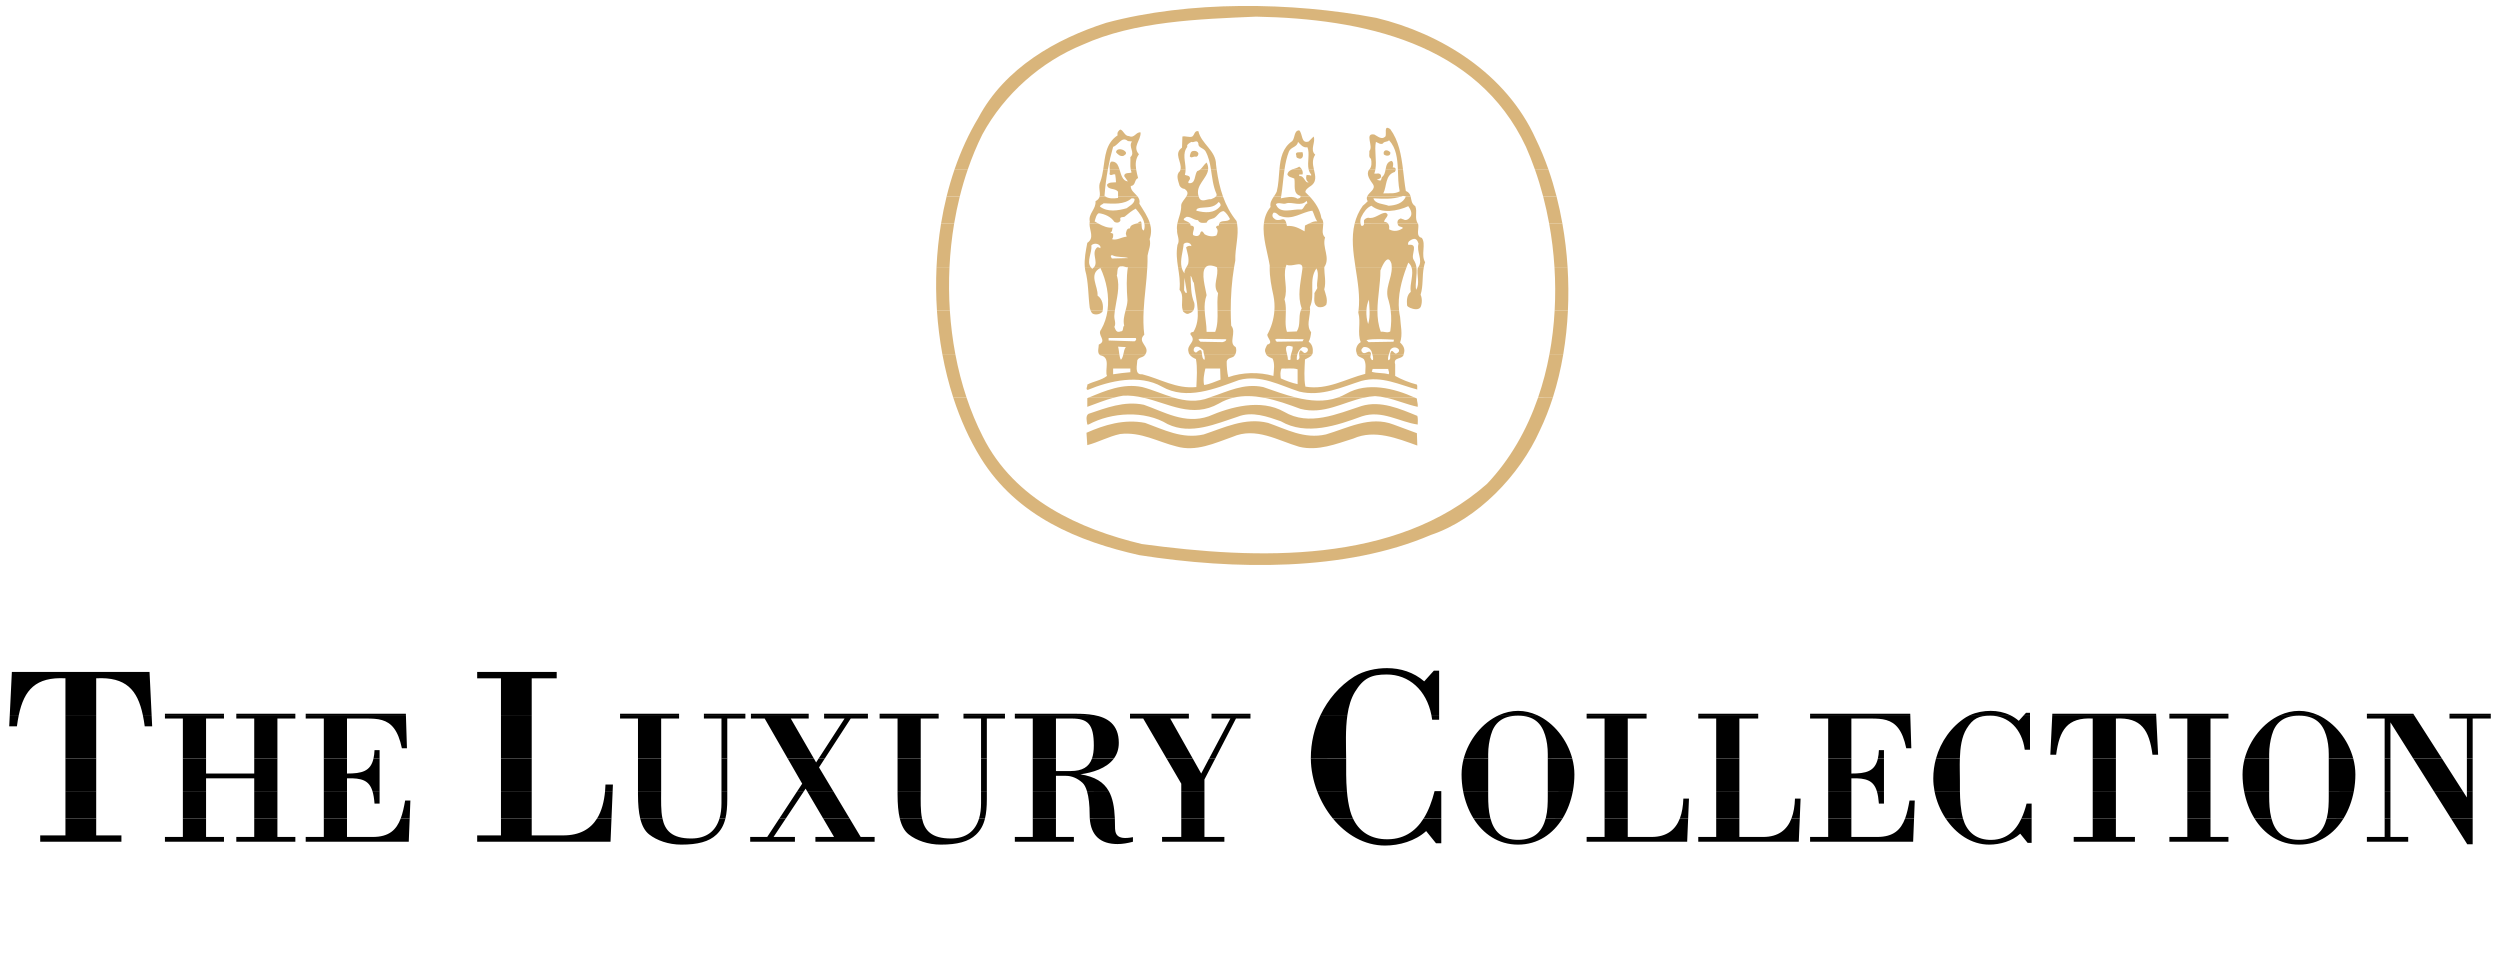<?xml version="1.0" encoding="UTF-8" standalone="no"?>
<!-- Created with Inkscape (http://www.inkscape.org/) -->
<svg
   xmlns:svg="http://www.w3.org/2000/svg"
   xmlns="http://www.w3.org/2000/svg"
   version="1.0"
   width="390"
   height="152"
   id="svg2"
   xml:space="preserve"><defs
     id="defs5" /><g
     transform="matrix(1.25,0,0,-1.25,-212.6,143.931)"
     id="g11"><path
       d="M 475.958,13.012 L 477.992,9.784 L 478.67,9.784 L 478.67,13.011 L 475.958,13.012 z M 467.684,13.012 L 467.684,10.693 L 465.469,10.693 L 465.469,10.094 L 470.623,10.094 L 470.623,10.693 L 468.407,10.693 L 468.407,13.011 L 467.684,13.012 z M 451.433,13.012 C 452.631,11.076 454.526,9.736 457.002,9.736 C 459.478,9.736 461.367,11.076 462.559,13.013 L 460.452,13.012 C 460.03,11.426 459.097,10.334 457.002,10.334 C 454.93,10.334 453.975,11.425 453.552,13.011 L 451.433,13.012 z M 443.058,13.012 L 443.058,10.693 L 440.82,10.693 L 440.82,10.094 L 448.189,10.094 L 448.189,10.693 L 445.951,10.693 L 445.951,13.011 L 443.058,13.012 z M 431.252,13.012 L 431.252,10.693 L 428.879,10.693 L 428.879,10.094 L 436.519,10.094 L 436.519,10.693 L 434.145,10.693 L 434.145,13.011 L 431.252,13.012 z M 412.892,13.012 C 414.152,11.104 416.091,9.736 418.339,9.736 C 419.672,9.736 421.187,10.167 422.204,11.099 L 423.131,9.951 L 423.628,9.951 L 423.628,13.012 L 422.361,13.012 C 421.591,11.359 420.347,10.227 418.272,10.334 C 416.554,10.429 415.49,11.458 415.062,12.988 C 415.059,12.997 415.057,13.005 415.055,13.013 L 412.892,13.012 z M 398.238,13.012 L 398.238,10.693 L 395.978,10.693 L 395.978,10.094 L 408.839,10.094 L 408.955,13.012 L 407.84,13.012 C 407.303,11.573 406.374,10.693 404.341,10.693 L 401.131,10.693 L 401.131,13.012 L 398.238,13.012 z M 384.261,13.012 L 384.261,10.693 L 382.023,10.693 L 382.023,10.094 L 394.568,10.094 L 394.691,13.011 L 393.659,13.012 C 393.119,11.595 392.028,10.693 390.115,10.693 L 387.154,10.693 L 387.154,13.011 L 384.261,13.012 z M 370.331,13.012 L 370.331,10.693 L 368.092,10.693 L 368.092,10.094 L 380.638,10.094 L 380.761,13.011 L 379.73,13.012 C 379.188,11.595 378.099,10.693 376.185,10.693 L 373.224,10.693 L 373.224,13.011 L 370.331,13.012 z M 353.965,13.012 C 355.165,11.076 357.059,9.736 359.535,9.736 C 362.011,9.736 363.899,11.076 365.092,13.013 L 362.985,13.012 C 362.563,11.426 361.63,10.334 359.535,10.334 C 357.462,10.334 356.508,11.425 356.085,13.011 L 353.965,13.012 z M 336.409,13.012 C 338.059,10.991 340.343,9.619 342.937,9.619 C 344.706,9.619 346.715,10.19 348.065,11.427 L 349.294,9.904 L 349.953,9.904 L 349.953,13.012 L 347.758,13.012 C 346.72,11.351 345.18,10.292 342.847,10.412 C 340.931,10.518 339.63,11.5 338.925,13.017 L 336.409,13.012 z M 317.502,13.012 L 317.502,10.693 L 315.106,10.693 L 315.106,10.094 L 322.882,10.094 L 322.882,10.693 L 320.395,10.693 L 320.395,13.012 L 317.502,13.012 z M 306.082,13.012 C 306.226,10.876 307.412,9.807 309.549,9.807 C 310.204,9.807 310.837,9.927 311.47,10.094 L 311.47,10.669 C 309.3,10.238 309.233,11.195 309.233,12.032 C 309.233,12.375 309.227,12.703 309.213,13.016 L 306.082,13.012 z M 298.97,13.012 L 298.97,10.693 L 296.732,10.693 L 296.732,10.094 L 304.101,10.094 L 304.101,10.693 L 301.863,10.693 L 301.863,13.011 L 298.97,13.012 z M 282.372,13.012 C 282.598,12.071 282.966,11.42 283.496,11.003 C 284.446,10.262 285.892,9.736 287.497,9.736 C 289.531,9.736 290.956,10.094 291.882,10.98 C 292.423,11.497 292.795,12.111 293.011,13.009 L 292.27,13.012 C 291.81,11.457 290.684,10.501 288.74,10.501 C 286.327,10.501 285.455,11.508 285.146,13.016 L 282.372,13.012 z M 272.804,13.012 L 274.17,10.693 L 271.842,10.693 L 271.842,10.094 L 279.233,10.094 L 279.233,10.693 L 277.493,10.693 L 276.104,13.012 L 272.804,13.012 z M 267.351,13.012 L 265.829,10.693 L 263.704,10.693 L 263.704,10.094 L 269.287,10.094 L 269.287,10.693 L 266.62,10.693 L 268.16,13.012 L 267.351,13.012 z M 249.977,13.012 C 250.203,12.071 250.571,11.42 251.101,11.003 C 252.051,10.262 253.497,9.736 255.102,9.736 C 257.136,9.736 258.561,10.094 259.487,10.98 C 260.029,11.497 260.4,12.111 260.616,13.009 L 259.875,13.012 C 259.416,11.457 258.289,10.501 256.345,10.501 C 253.932,10.501 253.06,11.508 252.751,13.016 L 249.977,13.012 z M 232.6,13.012 L 232.6,10.887 L 229.631,10.887 L 229.631,10.094 L 246.273,10.094 L 246.395,13.011 L 244.601,13.012 C 243.789,11.69 242.443,10.887 240.365,10.887 L 236.438,10.887 L 236.438,13.011 L 232.6,13.012 z M 210.492,13.012 L 210.492,10.693 L 208.232,10.693 L 208.232,10.094 L 221.093,10.094 L 221.209,13.012 L 220.095,13.012 C 219.557,11.573 218.627,10.693 216.595,10.693 L 213.385,10.693 L 213.385,13.012 L 210.492,13.012 z M 201.808,13.012 L 201.808,10.693 L 199.571,10.693 L 199.571,10.094 L 206.94,10.094 L 206.94,10.693 L 204.701,10.693 L 204.701,13.011 L 201.808,13.012 z M 192.902,13.012 L 192.902,10.693 L 190.664,10.693 L 190.664,10.094 L 198.033,10.094 L 198.033,10.693 L 195.796,10.693 L 195.796,13.012 L 192.902,13.012 z M 178.247,13.012 L 178.247,10.887 L 175.098,10.887 L 175.098,10.094 L 185.233,10.094 L 185.233,10.887 L 182.085,10.887 L 182.085,13.011 L 178.247,13.012 z"
       id="path121"
       style="fill:#000000;fill-opacity:1;fill-rule:evenodd;stroke:none" /><path
       d="M 423.628,13.012 L 423.628,14.854 L 422.996,14.854 C 422.83,14.199 422.622,13.577 422.361,13.014 L 423.628,13.012 z M 408.955,13.012 L 409.043,15.236 L 408.387,15.236 C 408.24,14.404 408.08,13.652 407.84,13.011 L 408.955,13.012 z M 394.691,13.012 L 394.794,15.476 L 394.093,15.476 C 394.063,14.558 393.93,13.721 393.659,13.012 L 394.691,13.012 z M 380.761,13.012 L 380.864,15.476 L 380.163,15.476 C 380.133,14.558 380,13.721 379.73,13.012 L 380.761,13.012 z M 349.953,13.012 L 349.953,16.408 L 349.114,16.408 C 348.794,15.147 348.361,13.979 347.758,13.013 L 349.953,13.012 z M 221.209,13.012 L 221.296,15.236 L 220.642,15.236 C 220.495,14.404 220.334,13.652 220.095,13.011 L 221.209,13.012 z M 473.813,16.414 L 475.958,13.011 L 478.67,13.012 L 478.67,16.414 L 477.946,16.414 L 477.946,15.619 L 477.437,16.414 L 473.813,16.414 z M 467.684,16.414 L 467.684,13.011 L 468.407,13.012 L 468.407,16.414 L 467.684,16.414 z M 460.709,16.414 L 460.709,15.81 C 460.709,14.877 460.687,13.969 460.483,13.132 C 460.473,13.091 460.463,13.051 460.452,13.011 L 462.559,13.012 C 463.179,14.021 463.612,15.191 463.841,16.418 L 460.709,16.414 z M 450.142,16.414 C 450.373,15.191 450.809,14.021 451.433,13.013 L 453.552,13.012 C 453.541,13.051 453.531,13.091 453.522,13.132 C 453.318,13.969 453.273,14.877 453.273,15.81 L 453.273,16.414 L 450.142,16.414 z M 443.058,16.414 L 443.058,13.011 L 445.951,13.012 L 445.951,16.415 L 443.058,16.414 z M 431.252,16.414 L 431.252,13.011 L 434.145,13.012 L 434.145,16.415 L 431.252,16.414 z M 411.505,16.414 C 411.734,15.212 412.215,14.033 412.892,13.009 L 415.055,13.012 C 414.761,14.09 414.694,15.313 414.679,16.414 L 411.505,16.414 z M 404.308,16.414 C 404.437,15.997 404.518,15.484 404.567,14.854 L 405.199,14.854 L 405.199,16.414 L 404.308,16.414 z M 398.238,16.414 L 398.238,13.011 L 401.131,13.012 L 401.131,16.414 L 398.238,16.414 z M 384.261,16.414 L 384.261,13.011 L 387.154,13.012 L 387.154,16.415 L 384.261,16.414 z M 370.331,16.414 L 370.331,13.011 L 373.224,13.012 L 373.224,16.415 L 370.331,16.414 z M 363.243,16.414 L 363.243,15.81 C 363.243,14.877 363.22,13.969 363.016,13.132 C 363.006,13.091 362.996,13.051 362.985,13.011 L 365.093,13.012 C 365.712,14.021 366.145,15.191 366.374,16.418 L 363.243,16.414 z M 352.675,16.414 C 352.906,15.191 353.343,14.021 353.965,13.013 L 356.085,13.012 C 356.074,13.051 356.065,13.091 356.054,13.132 C 355.851,13.969 355.806,14.877 355.806,15.81 L 355.806,16.414 L 352.675,16.414 z M 334.458,16.414 C 334.926,15.179 335.59,14.016 336.409,13.013 L 338.925,13.012 C 338.792,13.304 338.68,13.61 338.589,13.933 C 338.372,14.721 338.246,15.568 338.174,16.416 L 334.458,16.414 z M 317.502,13.012 L 320.395,13.012 L 320.395,16.414 L 317.502,16.414 L 317.502,13.012 z M 305.732,16.414 C 305.953,15.679 306.068,14.665 306.068,13.467 C 306.068,13.31 306.073,13.158 306.082,13.011 L 309.213,13.012 C 309.152,14.432 308.939,15.557 308.454,16.419 L 305.732,16.414 z M 298.97,16.414 L 298.97,13.011 L 301.863,13.012 L 301.863,16.414 L 298.97,16.414 z M 292.515,16.414 L 292.515,14.901 C 292.515,14.205 292.436,13.568 292.27,13.009 L 293.011,13.012 C 293.164,13.649 293.238,14.433 293.238,15.428 L 293.238,16.414 L 292.515,16.414 z M 282.095,16.414 L 282.095,16.001 C 282.095,14.782 282.184,13.796 282.372,13.011 L 285.146,13.012 C 284.947,13.986 284.981,15.162 284.987,16.412 L 282.095,16.414 z M 270.801,16.414 L 272.804,13.011 L 276.104,13.012 L 274.066,16.414 L 270.801,16.414 z M 269.584,16.414 L 267.351,13.012 L 268.16,13.012 L 270.419,16.414 L 269.584,16.414 z M 260.12,16.414 L 260.12,14.901 C 260.12,14.205 260.041,13.568 259.875,13.009 L 260.616,13.012 C 260.769,13.649 260.844,14.433 260.844,15.428 L 260.844,16.414 L 260.12,16.414 z M 249.7,16.414 L 249.7,16.001 C 249.7,14.782 249.789,13.796 249.977,13.011 L 252.751,13.012 C 252.552,13.986 252.586,15.162 252.592,16.412 L 249.7,16.414 z M 245.594,16.414 C 245.475,15.095 245.167,13.928 244.601,13.011 L 246.395,13.012 L 246.539,16.414 L 245.594,16.414 z M 232.6,16.414 L 232.6,13.011 L 236.438,13.012 L 236.438,16.414 L 232.6,16.414 z M 216.563,16.414 C 216.691,15.997 216.773,15.484 216.821,14.854 L 217.454,14.854 L 217.454,16.414 L 216.563,16.414 z M 210.492,16.414 L 210.492,13.011 L 213.385,13.012 L 213.385,16.414 L 210.492,16.414 z M 201.808,16.414 L 201.808,13.012 L 204.701,13.012 L 204.701,16.415 L 201.808,16.414 z M 192.902,16.414 L 192.902,13.011 L 195.796,13.012 L 195.796,16.414 L 192.902,16.414 z M 178.247,16.414 L 178.247,13.011 L 182.085,13.012 L 182.085,16.414 L 178.247,16.414 z"
       id="path125"
       style="fill:#000000;fill-opacity:1;fill-rule:evenodd;stroke:none" /><path
       d="M 246.539,16.414 L 246.572,17.233 L 245.643,17.233 C 245.634,16.955 245.618,16.683 245.594,16.418 L 246.539,16.414 z M 477.946,20.476 L 477.946,16.414 L 478.67,16.414 L 478.67,20.476 L 477.946,20.476 z M 471.255,20.476 L 473.813,16.414 L 477.437,16.414 L 474.837,20.476 L 471.255,20.476 z M 467.684,16.414 L 468.407,16.414 L 468.407,20.476 L 467.684,20.476 L 467.684,16.414 z M 460.709,20.476 L 460.709,16.414 L 463.841,16.414 C 463.967,17.097 464.032,17.793 464.032,18.489 C 464.032,19.156 463.939,19.823 463.766,20.473 L 460.709,20.476 z M 450.217,20.476 C 450.043,19.823 449.95,19.156 449.95,18.489 C 449.95,17.793 450.015,17.097 450.142,16.418 L 453.273,16.414 L 453.273,20.476 L 450.217,20.476 z M 443.058,16.414 L 445.951,16.414 L 445.951,20.476 L 443.058,20.476 L 443.058,16.414 z M 431.252,16.414 L 434.145,16.414 L 434.145,20.476 L 431.252,20.476 L 431.252,16.414 z M 411.691,20.476 C 411.47,19.672 411.354,18.835 411.354,17.987 C 411.354,17.465 411.406,16.939 411.505,16.418 L 414.679,16.414 C 414.673,16.898 414.677,17.358 414.677,17.771 C 414.677,18.574 414.638,19.521 414.669,20.477 L 411.691,20.476 z M 398.238,20.476 L 398.238,16.414 L 401.131,16.414 L 401.131,18.01 C 402.993,18.065 403.895,17.744 404.308,16.412 L 405.199,16.414 L 405.199,20.476 L 404.438,20.476 C 404.069,18.863 402.962,18.608 401.131,18.608 L 401.131,20.476 L 398.238,20.476 z M 384.261,16.414 L 387.154,16.414 L 387.154,20.476 L 384.261,20.476 L 384.261,16.414 z M 370.331,16.414 L 373.224,16.414 L 373.224,20.476 L 370.331,20.476 L 370.331,16.414 z M 363.243,20.476 L 363.243,16.414 L 366.374,16.414 C 366.501,17.097 366.566,17.793 366.566,18.489 C 366.566,19.156 366.473,19.823 366.3,20.473 L 363.243,20.476 z M 352.75,20.476 C 352.576,19.823 352.483,19.156 352.483,18.489 C 352.483,17.793 352.548,17.097 352.675,16.418 L 355.806,16.414 L 355.806,20.476 L 352.75,20.476 z M 333.672,20.476 C 333.683,19.111 333.962,17.721 334.458,16.413 L 338.174,16.414 C 338.057,17.788 338.08,19.16 338.08,20.277 C 338.08,20.342 338.08,20.407 338.079,20.472 L 333.672,20.476 z M 315.672,20.476 L 317.502,17.341 L 317.502,16.414 L 320.395,16.414 L 320.395,17.866 L 321.745,20.476 L 320.979,20.476 L 319.989,18.608 L 318.937,20.476 L 315.672,20.476 z M 298.97,20.476 L 298.97,16.414 L 301.863,16.414 L 301.863,18.321 L 303.107,18.321 C 303.808,18.321 304.531,18.034 305.164,17.461 C 305.397,17.252 305.587,16.893 305.732,16.412 L 308.454,16.414 C 307.824,17.54 306.732,18.217 304.915,18.512 C 306.396,18.715 308.169,19.238 309.087,20.474 L 306.357,20.476 C 305.986,19.427 305.148,18.919 303.717,18.919 L 301.863,18.919 L 301.863,20.476 L 298.97,20.476 z M 292.515,16.414 L 293.238,16.414 L 293.238,20.476 L 292.515,20.476 L 292.515,16.414 z M 282.095,20.476 L 282.095,16.414 L 284.987,16.414 C 284.988,16.514 284.988,16.617 284.988,16.719 L 284.988,20.476 L 282.095,20.476 z M 268.387,20.476 L 270.192,17.341 L 269.584,16.414 L 270.419,16.414 L 270.621,16.719 L 270.801,16.414 L 274.066,16.414 L 272.294,19.374 L 273.01,20.476 L 272.244,20.476 L 271.933,19.995 L 271.654,20.476 L 268.387,20.476 z M 260.12,16.414 L 260.844,16.414 L 260.844,20.476 L 260.12,20.476 L 260.12,16.414 z M 249.7,20.476 L 249.7,16.414 L 252.592,16.414 C 252.592,16.514 252.593,16.617 252.593,16.719 L 252.593,20.476 L 249.7,20.476 z M 232.6,16.414 L 236.438,16.414 L 236.438,20.476 L 232.6,20.476 L 232.6,16.414 z M 210.492,20.476 L 210.492,16.414 L 213.385,16.414 L 213.385,18.01 C 215.247,18.065 216.149,17.744 216.563,16.412 L 217.454,16.414 L 217.454,20.476 L 216.692,20.476 C 216.323,18.863 215.216,18.608 213.385,18.608 L 213.385,20.476 L 210.492,20.476 z M 192.902,20.476 L 192.902,16.414 L 195.796,16.414 L 195.796,18.01 L 201.808,18.01 L 201.808,16.414 L 204.701,16.414 L 204.701,20.476 L 201.808,20.476 L 201.808,18.608 L 195.796,18.608 L 195.796,20.476 L 192.902,20.476 z M 178.247,16.414 L 182.086,16.414 L 182.086,20.476 L 178.247,20.476 L 178.247,16.414 z"
       id="path129"
       style="fill:#000000;fill-opacity:1;fill-rule:evenodd;stroke:none" /><path
       d="M 405.199,20.476 L 405.199,21.525 L 404.567,21.525 C 404.549,21.126 404.507,20.78 404.438,20.48 L 405.199,20.476 z M 217.454,20.476 L 217.454,21.525 L 216.821,21.525 C 216.803,21.126 216.761,20.78 216.692,20.48 L 217.454,20.476 z M 475.777,25.905 L 475.777,25.471 L 477.946,25.471 L 477.946,20.476 L 478.67,20.476 L 478.67,25.471 L 480.93,25.471 L 480.93,25.905 L 475.777,25.905 z M 465.469,25.905 L 465.469,25.471 L 467.684,25.471 L 467.684,20.476 L 468.407,20.476 L 468.407,24.994 L 471.255,20.476 L 474.837,20.476 L 471.361,25.904 L 465.469,25.905 z M 454.643,25.905 C 452.539,24.958 450.849,22.836 450.217,20.473 L 453.273,20.476 L 453.273,21.024 C 453.273,21.884 453.409,22.697 453.612,23.415 C 454.019,24.873 454.99,25.83 457.002,25.83 C 458.991,25.83 459.918,24.873 460.37,23.415 C 460.596,22.697 460.709,21.884 460.709,21.024 L 460.709,20.476 L 463.766,20.476 C 463.14,22.836 461.458,24.958 459.359,25.906 L 454.643,25.905 z M 440.82,25.905 L 440.82,25.471 L 443.058,25.471 L 443.058,20.476 L 445.951,20.476 L 445.951,25.471 L 448.189,25.471 L 448.189,25.905 L 440.82,25.905 z M 426.203,25.905 L 425.962,20.952 L 426.686,20.952 C 427.093,24.013 428.065,25.639 431.252,25.471 L 431.252,20.476 L 434.145,20.476 L 434.145,25.471 C 437.332,25.639 438.305,24.013 438.711,20.952 L 439.412,20.952 L 439.172,25.905 L 426.203,25.905 z M 415.941,25.905 C 415.771,25.823 415.605,25.736 415.446,25.639 C 413.605,24.474 412.279,22.602 411.691,20.473 L 414.669,20.476 C 414.711,21.827 414.892,23.196 415.513,24.204 C 416.305,25.496 417.05,25.83 418.498,25.83 C 420.712,25.83 422.431,24.181 422.77,21.574 L 423.424,21.574 L 423.424,25.904 L 422.671,25.905 L 422.023,25.185 C 421.681,25.481 421.31,25.72 420.919,25.907 L 415.941,25.905 z M 395.978,25.905 L 395.978,25.471 L 398.238,25.471 L 398.238,20.476 L 401.131,20.476 L 401.131,25.471 L 403.527,25.471 C 404.273,25.471 404.929,25.447 405.494,25.28 C 406.647,24.945 407.505,24.06 407.98,21.764 L 408.613,21.764 L 408.483,25.905 L 395.978,25.905 z M 382.023,25.905 L 382.023,25.471 L 384.261,25.471 L 384.261,20.476 L 387.154,20.476 L 387.154,25.471 L 389.505,25.471 L 389.505,25.905 L 382.023,25.905 z M 368.092,25.905 L 368.092,25.471 L 370.331,25.471 L 370.331,20.476 L 373.224,20.476 L 373.224,25.471 L 375.574,25.471 L 375.574,25.905 L 368.092,25.905 z M 357.176,25.905 C 355.071,24.958 353.381,22.836 352.75,20.473 L 355.806,20.476 L 355.806,21.024 C 355.806,21.884 355.941,22.697 356.145,23.415 C 356.552,24.873 357.524,25.83 359.535,25.83 C 361.524,25.83 362.451,24.873 362.904,23.415 C 363.13,22.697 363.243,21.884 363.243,21.024 L 363.243,20.476 L 366.3,20.476 C 365.672,22.836 363.992,24.958 361.892,25.906 L 357.176,25.905 z M 348.719,25.905 C 348.757,25.712 348.788,25.519 348.814,25.322 L 349.684,25.322 L 349.684,25.904 L 348.719,25.905 z M 334.881,25.905 C 334.099,24.267 333.672,22.438 333.672,20.563 L 333.672,20.475 L 338.079,20.476 C 338.07,22.082 337.968,24.087 338.236,25.907 L 334.881,25.905 z M 321.277,25.905 L 321.277,25.471 L 323.628,25.471 L 320.979,20.476 L 321.745,20.476 L 324.328,25.471 L 326.137,25.471 L 326.137,25.905 L 321.277,25.905 z M 311.105,25.905 L 311.105,25.471 L 312.755,25.471 L 315.672,20.476 L 318.937,20.476 L 316.124,25.471 L 318.452,25.471 L 318.452,25.905 L 311.105,25.905 z M 296.732,25.905 L 296.732,25.471 L 298.97,25.471 L 298.97,20.476 L 301.863,20.476 L 301.863,25.471 L 303.831,25.471 C 305.842,25.471 306.588,24.778 306.588,22.1 C 306.588,21.461 306.514,20.921 306.357,20.478 L 309.087,20.476 C 309.472,20.993 309.707,21.636 309.707,22.435 C 309.707,24.753 308.278,25.605 306.578,25.909 L 296.732,25.905 z M 290.322,25.905 L 290.322,25.471 L 292.515,25.471 L 292.515,20.476 L 293.238,20.476 L 293.238,25.471 L 295.499,25.471 L 295.499,25.905 L 290.322,25.905 z M 279.856,25.905 L 279.856,25.471 L 282.095,25.471 L 282.095,20.476 L 284.988,20.476 L 284.988,25.471 L 287.225,25.471 L 287.225,25.905 L 279.856,25.905 z M 272.927,25.905 L 272.927,25.471 L 275.481,25.471 L 272.244,20.476 L 273.01,20.476 L 276.25,25.471 L 278.397,25.471 L 278.397,25.905 L 272.927,25.905 z M 263.795,25.905 L 263.795,25.471 L 265.513,25.471 L 268.387,20.476 L 271.654,20.476 L 268.767,25.471 L 271.006,25.471 L 271.006,25.905 L 263.795,25.905 z M 257.927,25.905 L 257.927,25.471 L 260.12,25.471 L 260.12,20.476 L 260.844,20.476 L 260.844,25.471 L 263.104,25.471 L 263.104,25.905 L 257.927,25.905 z M 247.462,25.905 L 247.462,25.471 L 249.7,25.471 L 249.7,20.476 L 252.593,20.476 L 252.593,25.471 L 254.83,25.471 L 254.83,25.905 L 247.462,25.905 z M 232.6,25.905 L 232.6,20.476 L 236.438,20.476 L 236.438,25.905 L 232.6,25.905 z M 208.232,25.905 L 208.232,25.471 L 210.492,25.471 L 210.492,20.476 L 213.385,20.476 L 213.385,25.471 L 215.782,25.471 C 216.528,25.471 217.183,25.447 217.748,25.28 C 218.901,24.945 219.76,24.06 220.234,21.764 L 220.867,21.764 L 220.737,25.905 L 208.232,25.905 z M 199.571,25.905 L 199.571,25.471 L 201.808,25.471 L 201.808,20.476 L 204.701,20.476 L 204.701,25.471 L 206.94,25.471 L 206.94,25.905 L 199.571,25.905 z M 190.664,25.905 L 190.664,25.471 L 192.902,25.471 L 192.902,20.476 L 195.796,20.476 L 195.796,25.471 L 198.033,25.471 L 198.033,25.905 L 190.664,25.905 z M 187.904,25.905 C 187.997,25.467 188.075,24.996 188.142,24.497 L 189.071,24.497 L 189.003,25.905 L 187.904,25.905 z M 178.247,25.905 L 178.247,20.476 L 182.085,20.476 L 182.085,25.905 L 178.247,25.905 z M 171.299,25.905 L 171.23,24.497 L 172.19,24.497 C 172.256,24.996 172.334,25.467 172.427,25.908 L 171.299,25.905 z"
       id="path133"
       style="fill:#000000;fill-opacity:1;fill-rule:evenodd;stroke:none" /><path
       d="M 480.93,26.069 L 475.777,26.069 L 475.777,25.905 L 480.93,25.905 L 480.93,26.069 z M 471.361,25.905 L 471.256,26.069 L 465.469,26.069 L 465.469,25.905 L 471.361,25.905 z M 459.359,25.905 C 458.616,26.24 457.822,26.429 457.002,26.429 C 456.183,26.429 455.387,26.24 454.643,25.906 L 459.359,25.905 z M 448.189,26.069 L 440.82,26.069 L 440.82,25.905 L 448.189,25.905 L 448.189,26.069 z M 439.172,25.905 L 439.163,26.069 L 426.211,26.069 L 426.203,25.905 L 439.172,25.905 z M 423.424,25.905 L 423.424,26.189 L 422.928,26.189 L 422.671,25.905 L 423.424,25.905 z M 420.919,25.905 C 420.171,26.263 419.35,26.429 418.52,26.429 C 417.662,26.429 416.744,26.266 415.941,25.901 L 420.919,25.905 z M 408.483,25.905 L 408.477,26.069 L 395.978,26.069 L 395.978,25.905 L 408.483,25.905 z M 389.505,26.069 L 382.023,26.069 L 382.023,25.905 L 389.505,25.905 L 389.505,26.069 z M 375.574,26.069 L 368.092,26.069 L 368.092,25.905 L 375.574,25.905 L 375.574,26.069 z M 361.892,25.905 C 361.15,26.24 360.354,26.429 359.535,26.429 C 358.716,26.429 357.92,26.24 357.176,25.906 L 361.892,25.905 z M 338.236,25.905 C 338.394,26.978 338.68,27.985 339.189,28.811 C 340.238,30.525 341.228,30.968 343.147,30.968 C 345.918,30.968 348.102,29.022 348.719,25.901 L 349.684,25.905 L 349.684,31.444 L 349.023,31.444 L 347.824,30.111 C 346.505,31.254 344.856,31.762 343.177,31.762 C 341.798,31.762 340.298,31.444 339.099,30.715 C 337.267,29.556 335.819,27.868 334.881,25.903 L 338.236,25.905 z M 326.137,26.069 L 321.277,26.069 L 321.277,25.905 L 326.137,25.905 L 326.137,26.069 z M 318.452,26.069 L 311.105,26.069 L 311.105,25.905 L 318.452,25.905 L 318.452,26.069 z M 306.578,25.905 C 305.84,26.041 305.051,26.069 304.305,26.069 L 296.732,26.069 L 296.732,25.905 L 306.578,25.905 z M 295.499,26.069 L 290.322,26.069 L 290.322,25.905 L 295.499,25.905 L 295.499,26.069 z M 287.225,26.069 L 279.856,26.069 L 279.856,25.905 L 287.225,25.905 L 287.225,26.069 z M 278.397,26.069 L 272.927,26.069 L 272.927,25.905 L 278.397,25.905 L 278.397,26.069 z M 271.006,26.069 L 263.795,26.069 L 263.795,25.905 L 271.006,25.905 L 271.006,26.069 z M 263.104,26.069 L 257.927,26.069 L 257.927,25.905 L 263.104,25.905 L 263.104,26.069 z M 254.83,26.069 L 247.462,26.069 L 247.462,25.905 L 254.83,25.905 L 254.83,26.069 z M 236.438,25.905 L 236.438,30.493 L 239.556,30.493 L 239.556,31.285 L 229.631,31.285 L 229.631,30.493 L 232.6,30.493 L 232.6,25.905 L 236.438,25.905 z M 220.737,25.905 L 220.732,26.069 L 208.232,26.069 L 208.232,25.905 L 220.737,25.905 z M 206.94,26.069 L 199.571,26.069 L 199.571,25.905 L 206.94,25.905 L 206.94,26.069 z M 198.033,26.069 L 190.664,26.069 L 190.664,25.905 L 198.033,25.905 L 198.033,26.069 z M 172.427,25.905 C 173.092,29.052 174.539,30.687 178.247,30.493 L 178.247,25.905 L 182.085,25.905 L 182.085,30.493 C 185.792,30.687 187.241,29.052 187.904,25.908 L 189.003,25.905 L 188.742,31.285 L 171.56,31.285 L 171.299,25.905 L 172.427,25.905 z"
       id="path137"
       style="fill:#000000;fill-opacity:1;fill-rule:evenodd;stroke:none" /><path
       d="M 335.552,60.927 C 338.212,61.699 341.077,63.293 343.993,62.162 L 346.909,61.082 L 346.961,59.54 C 344.505,60.414 341.64,61.596 338.98,60.414 C 336.83,59.745 334.579,58.819 332.226,59.385 C 329.566,60.156 326.802,61.904 323.886,60.619 C 321.686,59.848 319.333,58.717 316.877,59.436 C 314.575,60.002 312.477,61.288 309.867,60.979 C 308.435,60.671 307.156,59.951 305.774,59.591 L 305.672,61.134 C 307.872,62.111 310.379,62.882 312.989,62.367 C 315.291,61.545 317.593,60.31 320.305,60.927 C 322.812,61.75 325.472,63.087 328.337,62.367 C 330.588,61.596 332.84,60.31 335.552,60.927 M 320.919,63.19 C 323.681,64.373 327.416,65.401 330.333,63.756 C 333.454,61.904 336.984,63.499 340.003,64.476 C 342.407,65.196 344.812,64.116 346.961,63.242 C 347.063,62.933 347.012,62.522 347.012,62.162 C 344.761,62.47 342.561,64.013 340.054,63.19 C 336.984,62.058 333.095,60.722 329.923,62.573 C 328.286,63.139 326.342,63.859 324.551,63.139 C 321.84,62.265 318.719,60.825 315.802,62.213 C 312.937,63.962 308.793,63.705 305.928,62.162 L 305.774,62.162 C 305.723,62.573 305.519,63.242 305.928,63.499 C 308.077,64.219 310.379,65.144 312.835,64.63 C 315.342,63.756 317.951,62.162 320.919,63.19 M 362.03,65.519 C 360.639,61.497 358.543,57.803 355.658,54.757 C 344.249,44.678 327.007,45.295 312.58,47.25 C 304.853,49.101 296.668,52.752 292.728,60.671 C 291.945,62.207 291.273,63.83 290.71,65.516 L 289.048,65.519 C 289.923,62.819 291.065,60.277 292.472,57.997 C 296.974,50.695 304.7,47.558 312.272,45.861 C 324.143,44.01 337.957,43.804 348.649,48.381 C 354.482,50.335 359.752,55.837 362.259,61.442 C 362.88,62.735 363.417,64.102 363.873,65.523 L 362.03,65.519 z M 346.665,65.519 C 346.747,65.477 346.829,65.439 346.909,65.401 C 346.909,65.041 347.063,64.733 347.012,64.373 C 345.688,64.647 344.394,65.219 343.016,65.522 L 346.665,65.519 z M 331.858,65.519 C 333.582,65.102 335.35,64.945 337.02,65.523 L 340.302,65.519 C 337.685,64.939 335.255,63.372 332.38,64.116 C 330.966,64.636 329.379,65.223 327.763,65.519 L 331.858,65.519 z M 316.564,65.519 C 317.996,65.104 319.465,64.916 321.01,65.519 L 324.031,65.519 C 323.404,65.37 322.79,65.134 322.198,64.784 C 318.855,62.899 315.934,64.802 312.736,65.523 L 316.564,65.519 z M 309.098,65.519 C 307.946,65.211 306.86,64.763 305.774,64.373 L 305.774,65.453 C 305.83,65.476 305.885,65.499 305.941,65.522 L 309.098,65.519 z"
       id="path141"
       style="fill:#d9b57b;fill-opacity:1;fill-rule:evenodd;stroke:none" /><path
       d="M 343.328,69.103 C 343.328,68.898 343.533,68.641 343.38,68.435 C 342.714,68.641 341.947,68.538 341.281,68.743 L 341.385,69.103 L 343.328,69.103 z M 332.021,69.053 L 332.021,67.201 C 331.305,67.355 330.588,67.612 329.923,67.921 C 329.872,68.383 329.821,68.743 330.025,69.155 C 330.691,69.103 331.407,69.257 332.021,69.053 M 322.402,67.767 C 321.686,67.509 321.073,67.201 320.356,67.098 C 320.203,67.767 320.356,68.487 320.509,69.155 L 322.351,69.155 L 322.402,67.767 z M 311.147,69.155 L 311.147,68.692 C 310.43,68.641 309.714,68.538 308.998,68.435 L 308.998,69.155 L 311.147,69.155 z M 337.02,65.519 C 337.389,65.65 337.753,65.814 338.109,66.018 C 340.738,67.514 344.086,66.69 346.665,65.514 L 343.016,65.519 C 342.584,65.617 342.143,65.685 341.691,65.71 C 341.22,65.687 340.759,65.616 340.302,65.516 L 337.02,65.519 z M 321.01,65.519 C 321.082,65.546 321.154,65.576 321.226,65.607 C 323.272,66.275 325.319,67.355 327.723,66.841 C 329.012,66.402 330.419,65.87 331.858,65.521 L 327.763,65.519 C 326.514,65.747 325.248,65.801 324.031,65.516 L 321.01,65.519 z M 305.941,65.519 C 307.994,66.38 310.239,67.342 312.63,66.841 C 313.931,66.502 315.232,65.913 316.564,65.523 L 312.736,65.519 C 311.921,65.706 311.088,65.814 310.226,65.761 C 309.842,65.699 309.466,65.616 309.098,65.518 L 305.941,65.519 z M 289.048,65.519 C 288.482,67.273 288.027,69.091 287.684,70.95 L 289.306,70.948 C 289.656,69.088 290.124,67.268 290.71,65.516 L 289.048,65.519 z M 363.452,70.948 C 363.108,69.091 362.636,67.275 362.03,65.521 L 363.873,65.519 C 364.429,67.259 364.862,69.078 365.178,70.946 L 363.452,70.948 z M 310.278,70.948 C 310.224,70.691 310.153,70.442 309.97,70.235 C 309.858,70.437 309.805,70.69 309.767,70.948 L 307.244,70.948 C 307.285,70.891 307.339,70.841 307.412,70.801 C 308.742,70.543 307.923,69 308.23,68.229 C 307.514,67.663 306.542,67.561 305.774,67.149 C 305.826,66.893 305.519,66.584 305.826,66.481 C 308.537,67.612 312.272,68.487 315.086,66.893 C 318.156,65.144 321.738,66.635 324.705,67.715 C 327.416,68.435 329.821,67.047 332.226,66.275 C 334.989,65.607 337.547,66.841 340.003,67.612 C 342.51,68.281 344.761,67.098 346.961,66.532 C 346.909,66.738 347.012,66.944 346.909,67.149 C 345.938,67.406 345.017,67.767 344.198,68.229 L 344.198,69.669 C 343.899,70.67 345.153,70.209 345.266,70.944 L 343.571,70.948 C 343.536,70.622 343.702,70.267 343.328,70.184 C 343.266,70.434 343.336,70.685 343.425,70.948 L 341.347,70.948 C 341.416,70.724 341.468,70.501 341.435,70.235 C 341.231,70.132 341.231,70.338 341.179,70.389 C 341.027,70.573 341.146,70.773 341.171,70.95 L 339.424,70.948 C 339.57,70.55 340.082,70.561 340.31,70.286 C 340.617,69.72 340.463,69.103 340.463,68.487 C 338.007,67.869 335.756,66.43 332.993,66.893 C 332.788,67.921 332.892,69.207 332.942,70.286 C 333.245,70.46 333.692,70.596 333.855,70.944 L 332.206,70.948 C 332.222,70.675 332.357,70.439 332.073,70.235 L 331.919,70.235 C 331.9,70.471 331.925,70.716 331.992,70.944 L 331.208,70.948 C 331.149,70.744 331.112,70.527 331.151,70.286 C 330.998,70.184 330.947,70.184 330.793,70.286 C 330.823,70.448 330.763,70.692 330.699,70.943 L 328.084,70.948 C 328.246,70.619 328.632,70.524 328.9,70.389 C 329.207,69.72 329.054,69 329.002,68.229 C 327.212,68.743 325.114,68.692 323.375,68.075 C 323.221,68.692 323.17,69.361 323.17,70.029 C 323.272,70.492 323.733,70.441 324.04,70.646 C 324.13,70.736 324.202,70.84 324.255,70.952 L 320.334,70.948 C 320.399,70.723 320.47,70.517 320.407,70.235 C 320.158,70.318 320.12,70.648 320.089,70.944 L 318.506,70.948 C 318.671,70.668 319.017,70.456 319.333,70.338 C 319.537,69.257 319.435,68.024 319.384,66.841 C 316.877,66.584 314.882,67.869 312.63,68.435 C 311.607,68.333 312.016,69.669 312.016,70.184 C 312.22,70.643 312.777,70.443 313.035,70.945 L 310.278,70.948 z"
       id="path145"
       style="fill:#d9b57b;fill-opacity:1;fill-rule:evenodd;stroke:none" /><path
       d="M 344.045,72.755 L 343.993,72.498 L 340.873,72.446 L 340.617,72.703 C 341.486,72.909 342.97,72.806 344.045,72.755 M 332.636,72.549 L 329.412,72.498 L 329.207,72.755 L 329.412,72.857 L 332.788,72.806 L 332.636,72.549 z M 323.118,72.806 C 323.118,72.549 322.812,72.498 322.659,72.446 L 319.896,72.498 L 319.64,72.755 L 319.793,72.857 L 323.118,72.806 z M 311.812,72.96 C 311.965,72.806 311.812,72.6 311.658,72.549 L 308.435,72.652 L 308.435,72.96 L 311.812,72.96 z M 287.684,70.948 C 287.357,72.729 287.133,74.546 287.011,76.376 L 288.622,76.376 C 288.743,74.545 288.971,72.728 289.306,70.948 L 287.684,70.948 z M 364.099,76.376 C 363.998,74.544 363.784,72.727 363.452,70.943 L 365.178,70.948 C 365.477,72.721 365.669,74.541 365.756,76.377 L 364.099,76.376 z M 341.003,76.376 C 341.02,75.775 340.992,75.163 340.821,74.708 C 340.657,75.204 340.58,75.802 340.607,76.377 L 339.624,76.376 C 339.616,76.303 339.605,76.226 339.593,76.148 C 339.952,74.862 339.44,73.629 339.9,72.446 C 339.44,72.189 339.184,71.572 339.389,71.109 C 339.394,71.047 339.407,70.993 339.424,70.944 L 341.171,70.948 C 341.189,71.071 341.162,71.18 340.975,71.263 C 340.667,71.263 340.259,70.801 340.003,71.315 C 339.9,71.572 340.156,71.726 340.259,71.829 C 340.667,71.88 341.025,71.726 341.231,71.315 C 341.267,71.187 341.309,71.067 341.347,70.946 L 343.425,70.948 C 343.481,71.115 343.544,71.288 343.584,71.469 C 343.839,71.88 344.403,71.88 344.658,71.52 C 344.761,71.212 344.505,71.109 344.301,71.006 C 344.045,71.006 343.789,71.675 343.636,71.16 C 343.597,71.093 343.579,71.02 343.571,70.946 L 345.266,70.948 C 345.269,70.963 345.271,70.984 345.272,71.006 C 345.477,71.572 345.221,72.035 344.812,72.394 C 345.17,73.423 344.863,74.554 344.812,75.582 C 344.754,75.847 344.71,76.112 344.683,76.379 L 343.639,76.376 C 343.743,75.536 343.72,74.67 343.584,73.783 C 343.226,73.526 342.714,73.834 342.407,73.731 C 342.083,74.601 341.98,75.484 341.984,76.377 L 341.003,76.376 z M 332.405,76.376 C 332.104,75.52 332.424,74.568 331.919,73.783 L 330.691,73.731 C 330.422,74.541 330.551,75.462 330.555,76.376 L 329.125,76.376 C 329.048,75.291 328.726,74.258 328.235,73.372 C 328.235,72.96 329.054,72.343 328.235,72.137 C 328.082,71.829 327.826,71.469 328.03,71.109 C 328.043,71.051 328.061,70.999 328.084,70.951 L 330.699,70.948 C 330.54,71.568 330.349,72.247 331.407,71.88 C 331.439,71.567 331.298,71.272 331.208,70.95 L 331.992,70.948 C 332.102,71.311 332.32,71.639 332.636,71.829 C 332.892,71.829 333.198,71.829 333.301,71.572 C 333.351,71.366 333.198,71.16 332.993,71.109 C 332.686,70.955 332.43,71.829 332.226,71.16 C 332.205,71.086 332.201,71.014 332.206,70.944 L 333.855,70.948 C 333.885,71.008 333.906,71.08 333.914,71.16 C 333.965,71.623 333.863,72.189 333.403,72.498 C 333.607,72.857 333.659,73.268 333.709,73.68 C 333.094,74.476 333.537,75.46 333.575,76.375 L 332.405,76.376 z M 322.026,76.376 C 322.047,75.448 322.051,74.534 321.738,73.731 L 320.663,73.731 C 320.663,74.622 320.475,75.496 320.425,76.373 L 319.557,76.376 C 319.607,75.442 319.503,74.531 319.025,73.731 C 318.822,73.68 318.565,73.68 318.668,73.372 C 319.487,72.446 318.105,72.189 318.412,71.212 C 318.423,71.118 318.456,71.029 318.506,70.946 L 320.09,70.948 C 320.046,71.378 320.022,71.74 319.384,71.16 C 319.231,71.109 319.179,71.263 319.077,71.315 C 318.975,71.675 319.231,71.932 319.487,71.88 C 319.793,71.88 319.998,71.623 320.254,71.417 C 320.254,71.237 320.293,71.088 320.334,70.945 L 324.255,70.948 C 324.384,71.221 324.404,71.538 324.296,71.829 C 323.324,72.343 324.449,73.68 323.733,74.503 C 323.697,75.114 323.678,75.741 323.676,76.376 L 322.026,76.376 z M 318.989,76.376 C 318.885,76.224 318.73,76.104 318.514,76.045 C 318.207,75.84 317.951,76.097 317.747,76.251 C 317.73,76.292 317.715,76.332 317.701,76.372 L 318.989,76.376 z M 310.548,76.376 C 310.385,75.759 310.226,75.149 310.379,74.503 C 310.123,74.297 310.379,73.783 309.919,73.783 C 309.407,73.577 309.304,73.988 309.151,74.349 C 309.407,74.811 309.1,75.274 309.151,75.788 C 309.163,75.985 309.185,76.182 309.211,76.379 L 308.295,76.376 C 308.179,75.557 307.928,74.761 307.514,74.04 C 306.9,73.32 308.333,72.652 307.207,72.137 C 307.207,71.791 307.025,71.26 307.244,70.948 L 309.767,70.948 C 309.719,71.279 309.698,71.62 309.612,71.88 L 310.584,71.829 C 310.387,71.573 310.345,71.255 310.278,70.944 L 313.035,70.948 C 313.037,70.948 313.038,70.951 313.039,70.955 C 313.654,71.932 311.914,72.446 312.886,73.372 C 312.761,74.375 312.755,75.373 312.806,76.372 L 310.548,76.376 z M 307.692,76.376 C 307.685,76.331 307.676,76.291 307.668,76.251 C 307.412,75.942 306.951,75.84 306.593,75.942 C 306.392,75.976 306.279,76.165 306.196,76.377 L 307.692,76.376 z"
       id="path149"
       style="fill:#d9b57b;fill-opacity:1;fill-rule:evenodd;stroke:none" /><path
       d="M 318.207,78.616 C 317.951,78.514 317.951,78.822 317.849,78.925 L 317.9,80.467 L 318.207,78.616 z M 339.624,76.376 C 339.84,78.157 339.52,79.995 339.24,81.81 L 342.532,81.81 C 342.457,81.645 342.397,81.495 342.356,81.393 C 342.356,79.695 341.992,78.018 341.984,76.377 L 341.003,76.376 C 340.99,76.868 340.946,77.351 340.923,77.742 C 340.734,77.36 340.631,76.877 340.607,76.377 L 339.624,76.376 z M 329.125,76.376 C 329.168,76.993 329.131,77.625 329.002,78.257 C 328.759,79.381 328.516,80.552 328.537,81.814 L 330.537,81.81 C 330.19,80.507 330.859,79.128 330.384,77.793 C 330.525,77.334 330.557,76.856 330.555,76.376 L 329.125,76.376 z M 287.011,76.376 C 286.892,78.182 286.874,80.001 286.957,81.808 L 288.576,81.81 C 288.488,79.997 288.503,78.18 288.622,76.376 L 287.011,76.376 z M 364.077,81.81 C 364.191,80.005 364.2,78.184 364.099,76.372 L 365.756,76.376 C 365.842,78.181 365.827,80.001 365.714,81.808 L 364.077,81.81 z M 347.095,81.81 C 347.07,81.775 347.043,81.738 347.012,81.702 C 346.859,80.828 347.319,79.747 346.808,78.977 C 346.655,79.819 346.986,80.862 346.846,81.808 L 346.226,81.81 C 346.553,80.913 345.976,79.68 346.142,78.719 C 345.631,78.308 345.631,77.639 345.682,77.022 C 345.784,76.817 345.938,76.817 346.091,76.714 C 346.45,76.56 347.114,76.406 347.37,76.817 C 347.575,77.28 347.575,77.948 347.37,78.359 C 347.718,79.498 347.548,80.636 347.774,81.806 L 347.095,81.81 z M 343.773,81.81 C 343.804,80.313 342.816,79.15 343.38,77.639 C 343.499,77.225 343.585,76.805 343.639,76.378 L 344.683,76.376 C 344.487,78.235 344.989,80.122 345.618,81.808 L 343.773,81.81 z M 332.616,81.81 C 332.633,81.694 332.623,81.541 332.584,81.341 C 332.38,79.747 331.97,78.205 332.533,76.662 C 332.481,76.568 332.439,76.473 332.405,76.376 L 333.575,76.376 C 333.582,76.524 333.577,76.672 333.556,76.817 C 334.272,78.411 333.351,80.21 334.375,81.65 C 334.784,80.879 334.324,79.953 334.477,79.182 L 334.119,78.565 C 334.17,77.999 333.863,77.125 334.631,76.817 C 334.938,76.765 335.346,76.817 335.602,77.125 C 335.808,77.793 335.5,78.462 335.346,79.028 C 335.602,79.953 335.346,80.879 335.346,81.805 C 335.349,81.808 335.351,81.81 335.353,81.814 L 332.616,81.81 z M 321.923,81.81 C 321.93,81.81 321.935,81.807 321.942,81.805 C 322.249,80.725 321.328,79.542 322.095,78.565 C 321.982,77.86 322.01,77.114 322.026,76.376 L 323.676,76.376 C 323.671,78.185 323.806,80.061 324.095,81.809 L 321.923,81.81 z M 318.148,81.81 C 318.005,81.567 317.867,81.333 317.9,81.033 C 317.714,81.279 317.601,81.538 317.541,81.807 L 317.096,81.81 C 317.231,80.914 317.39,80.018 317.286,78.977 C 317.924,78.187 317.386,77.304 317.701,76.372 L 318.989,76.376 C 319.157,76.633 319.192,76.982 319.128,77.331 C 318.668,78.411 318.719,79.542 318.668,80.725 C 318.923,80.467 318.822,80.108 319.077,79.851 C 319.191,78.764 319.494,77.552 319.557,76.379 L 320.425,76.376 C 320.389,77.014 320.425,77.656 320.663,78.308 C 320.551,79.093 319.9,81.153 320.553,81.807 L 318.148,81.81 z M 310.626,81.81 C 310.692,81.795 310.763,81.791 310.84,81.805 C 310.635,80.519 310.686,79.079 310.788,77.639 C 310.768,77.206 310.657,76.79 310.548,76.376 L 312.806,76.376 C 312.898,78.177 313.174,79.982 313.267,81.81 L 310.626,81.81 z M 306.629,81.81 C 306.568,81.736 306.489,81.664 306.388,81.599 C 306.312,81.666 306.249,81.737 306.197,81.81 L 305.464,81.81 C 305.476,81.669 305.494,81.53 305.519,81.393 C 305.928,79.953 305.876,78.257 306.082,76.714 C 306.117,76.607 306.152,76.489 306.196,76.377 L 307.692,76.376 C 307.807,77.022 307.679,77.821 307.053,78.257 C 307.156,79.387 305.876,80.93 307.412,81.702 C 308.151,80.144 308.551,78.196 308.295,76.379 L 309.211,76.376 C 309.408,77.828 309.909,79.283 309.458,80.776 C 309.575,81.05 309.455,81.592 309.707,81.812 L 306.629,81.81 z"
       id="path153"
       style="fill:#d9b57b;fill-opacity:1;fill-rule:evenodd;stroke:none" /><path
       d="M 310.891,82.936 L 308.844,82.885 C 308.793,82.987 308.537,83.296 308.896,83.296 C 309.458,82.987 310.379,83.141 310.891,82.936 M 286.957,81.81 C 287.042,83.634 287.229,85.449 287.521,87.229 L 289.156,87.234 C 288.858,85.446 288.664,83.63 288.576,81.806 L 286.957,81.81 z M 363.417,87.234 C 363.74,85.455 363.961,83.641 364.077,81.814 L 365.714,81.81 C 365.599,83.638 365.384,85.456 365.07,87.234 L 363.417,87.234 z M 340.312,87.234 C 340.304,87.076 340.246,86.946 340.003,86.946 C 339.941,87.009 339.898,87.113 339.873,87.236 L 339.138,87.234 C 338.712,85.511 338.954,83.672 339.24,81.81 L 342.532,81.81 C 342.835,82.475 343.368,83.37 343.738,82.215 C 343.758,82.076 343.769,81.941 343.773,81.807 L 345.618,81.81 C 345.689,81.998 345.762,82.186 345.835,82.37 C 346.028,82.206 346.151,82.017 346.226,81.81 L 346.846,81.81 C 346.798,82.131 346.696,82.442 346.5,82.73 C 346.091,83.347 347.217,84.787 345.835,84.581 C 345.682,84.992 346.142,85.198 346.398,85.301 C 346.859,85.455 347.012,85.044 347.114,84.735 C 346.819,83.698 347.705,82.709 347.095,81.812 L 347.774,81.81 C 347.813,82.01 347.864,82.215 347.933,82.422 C 347.37,83.347 348.086,84.684 347.523,85.455 C 346.706,85.661 347.217,86.638 347.063,87.204 C 347.055,87.213 347.048,87.223 347.041,87.234 L 344.5,87.234 C 344.513,87.166 344.534,87.106 344.557,87.05 C 344.709,86.792 345.017,86.895 345.17,86.689 C 344.709,86.33 344.045,86.176 343.431,86.535 C 343.488,86.796 343.449,87.056 343.311,87.234 L 340.312,87.234 z M 333.422,87.234 C 333.261,87.147 333.102,87.063 332.942,86.998 L 332.892,86.278 C 332.124,86.689 331.612,86.998 330.691,86.946 C 330.665,87.026 330.645,87.126 330.622,87.229 L 327.807,87.234 C 327.62,85.515 328.292,83.588 328.542,82.01 C 328.539,81.945 328.538,81.879 328.537,81.814 L 330.537,81.81 C 330.565,81.909 330.599,82.011 330.64,82.113 C 331.264,81.755 332.508,82.605 332.616,81.812 L 335.353,81.81 C 336.159,82.994 335.041,84.276 335.45,85.507 C 334.947,85.975 335.224,86.645 335.224,87.235 L 333.422,87.234 z M 322.234,87.234 C 322.211,87.172 322.198,87.094 322.198,86.998 C 322.044,86.998 321.84,86.946 321.84,86.741 C 322.147,86.484 322.044,86.072 321.891,85.764 C 321.43,85.558 320.816,85.661 320.407,85.918 C 320.356,85.969 320.1,86.535 319.896,86.124 C 319.793,85.61 319.333,85.61 318.975,85.815 C 318.822,86.227 319.487,86.946 318.668,86.998 C 318.675,87.092 318.649,87.17 318.603,87.236 L 317.01,87.234 C 316.959,86.97 316.938,86.704 316.979,86.432 C 316.928,85.815 317.389,85.198 317.03,84.581 C 316.853,83.566 316.963,82.688 317.096,81.812 L 317.541,81.81 C 317.335,82.716 317.718,83.731 317.798,84.684 C 318.054,84.992 318.719,84.89 318.77,84.427 C 318.514,84.529 318.258,84.427 318.105,84.273 C 318.258,83.604 318.514,82.936 318.361,82.215 C 318.306,82.07 318.227,81.938 318.148,81.807 L 320.553,81.81 C 320.796,82.051 321.221,82.099 321.923,81.812 L 324.095,81.81 C 324.141,82.085 324.191,82.358 324.245,82.627 C 324.197,84.208 324.727,85.745 324.467,87.237 L 322.234,87.234 z M 311.85,87.234 C 311.516,87.134 311.137,87.056 311.095,86.638 C 310.686,86.689 310.635,86.227 310.584,85.969 L 310.686,85.61 C 310.021,85.558 309.458,85.095 308.844,85.301 C 309.049,85.455 308.998,85.764 308.998,85.969 L 308.64,86.124 C 308.946,86.227 308.844,86.535 308.946,86.741 C 308.327,86.663 307.706,86.939 307.175,87.235 L 306.051,87.234 C 306.038,86.38 306.698,85.441 305.774,84.838 C 305.595,83.889 305.375,82.822 305.464,81.809 L 306.197,81.81 C 305.664,82.568 306.379,83.592 306.286,84.529 C 306.593,84.838 307.207,84.787 307.412,84.375 L 307.412,84.17 C 307.258,84.221 307.156,84.324 307.003,84.273 C 306.219,83.577 307.18,82.506 306.629,81.812 L 309.707,81.81 C 309.785,81.882 309.901,81.92 310.072,81.907 C 310.264,81.946 310.427,81.84 310.626,81.806 L 313.267,81.81 C 313.291,82.287 313.303,82.764 313.295,83.244 C 313.398,83.913 313.756,84.529 313.552,85.301 C 313.798,86.002 313.773,86.637 313.601,87.232 L 312.902,87.234 C 312.952,86.95 312.939,86.666 312.835,86.381 C 312.534,86.436 312.569,86.918 312.542,87.236 L 311.85,87.234 z"
       id="path157"
       style="fill:#d9b57b;fill-opacity:1;fill-rule:evenodd;stroke:none" /><path
       d="M 322.402,89.466 C 321.635,88.438 320.407,88.592 319.384,88.849 C 319.384,89.157 319.69,89.157 319.896,89.209 C 320.663,89.312 321.584,89.157 322.147,89.929 C 322.3,89.877 322.454,89.672 322.402,89.466 M 333.249,89.775 C 332.892,89.672 332.84,89.157 332.533,89.003 C 331.407,89.106 329.77,88.335 329.31,89.672 C 329.719,89.98 330.179,89.569 330.64,89.775 C 331.356,89.98 332.482,89.312 333.147,90.084 L 333.249,89.775 z M 311.658,90.134 C 311.556,89.672 310.993,89.414 310.686,89.157 C 309.612,88.849 308.281,88.644 307.36,89.364 C 307.36,89.569 307.668,89.621 307.821,89.775 C 308.946,89.723 310.379,89.569 311.3,90.392 C 311.402,90.392 311.761,90.443 311.658,90.134 M 343.311,87.234 C 343.205,87.372 343.041,87.461 342.817,87.461 C 342.817,87.872 343.686,88.335 342.97,88.592 C 342.254,88.54 341.64,87.77 340.821,87.975 C 340.617,87.924 340.463,87.872 340.31,87.666 C 340.286,87.546 340.318,87.379 340.312,87.236 L 343.311,87.234 z M 312.542,87.234 C 312.519,87.512 312.448,87.665 312.068,87.307 C 312,87.278 311.926,87.254 311.849,87.231 L 312.542,87.234 z M 287.521,87.234 C 287.709,88.377 287.94,89.51 288.216,90.623 L 289.861,90.626 C 289.583,89.509 289.348,88.376 289.156,87.229 L 287.521,87.234 z M 362.667,90.626 C 362.958,89.515 363.208,88.381 363.417,87.231 L 365.07,87.234 C 364.867,88.385 364.623,89.519 364.339,90.628 L 362.667,90.626 z M 345.521,90.626 C 345.205,89.77 344.242,89.517 343.38,89.466 C 342.714,89.723 341.691,89.672 341.486,90.392 C 342.647,90.343 343.853,90.248 344.975,90.629 L 340.703,90.626 C 340.632,90.451 340.632,90.258 340.77,90.032 C 340.566,89.826 340.361,89.621 340.156,89.466 C 339.647,88.751 339.327,88.005 339.138,87.237 L 339.873,87.234 C 339.816,87.523 339.86,87.914 340.003,88.129 C 340.259,88.644 340.667,89.26 341.231,89.466 C 342.51,88.438 344.505,88.798 345.835,89.414 C 346.091,89.055 346.398,88.49 346.091,88.078 C 345.887,87.77 345.528,87.563 345.221,87.77 C 345.068,87.77 344.914,87.975 344.761,87.82 C 344.482,87.7 344.451,87.454 344.5,87.229 L 347.041,87.234 C 346.565,87.896 347.007,88.705 346.706,89.414 C 346.211,89.725 346.238,90.204 346.124,90.626 L 345.521,90.626 z M 332.399,90.626 C 332.418,90.432 332.159,90.386 332.021,90.34 C 331.407,90.752 330.588,90.495 329.923,90.392 C 329.938,90.469 329.952,90.547 329.965,90.625 L 329.061,90.626 C 328.791,90.22 328.539,89.837 328.645,89.312 C 328.134,88.689 327.889,87.982 327.807,87.235 L 330.622,87.234 C 330.555,87.525 330.457,87.846 330.077,87.77 C 329.77,87.666 329.31,87.615 329.104,87.872 C 328.798,88.078 328.849,88.386 329.002,88.592 C 329.412,88.694 329.566,88.232 329.872,88.181 C 331.407,87.615 332.533,88.694 333.863,88.849 C 334.068,88.49 334.17,87.924 334.477,87.512 C 334.126,87.583 333.773,87.411 333.422,87.229 L 335.224,87.234 C 335.224,87.487 335.172,87.723 334.989,87.924 C 334.822,88.968 334.251,89.843 333.521,90.63 L 332.399,90.626 z M 321.826,90.626 C 321.68,90.463 321.389,90.355 321.226,90.289 C 320.714,90.34 320.049,89.826 319.742,90.443 C 319.715,90.504 319.692,90.564 319.672,90.623 L 318.137,90.626 C 317.918,90.265 317.518,89.899 317.491,89.518 C 317.529,88.686 317.151,87.966 317.01,87.234 L 318.603,87.234 C 318.324,87.637 317.277,87.592 318.156,88.078 C 318.719,88.129 319.025,87.666 319.589,87.666 C 319.793,87.255 320.203,87.307 320.663,87.358 C 320.867,87.82 321.226,87.77 321.584,87.924 C 322.044,88.181 322.249,88.798 322.812,88.798 C 323.17,88.54 323.375,88.181 323.579,87.82 C 323.306,87.363 322.424,87.761 322.234,87.236 L 324.467,87.234 C 324.449,87.346 324.425,87.455 324.398,87.563 C 323.637,88.496 323.097,89.528 322.706,90.624 L 321.826,90.626 z M 309.612,90.626 L 309.612,90.443 C 309.089,90.347 308.433,90.341 308.014,90.629 L 307.315,90.626 C 307.259,90.402 307.116,90.2 306.798,90.032 C 306.9,89.055 305.876,88.49 306.082,87.512 C 306.061,87.421 306.052,87.33 306.051,87.237 L 307.175,87.234 C 307.005,87.329 306.844,87.425 306.695,87.512 C 306.798,87.872 306.9,88.386 307.207,88.54 C 307.974,88.438 308.742,88.078 309.151,87.461 C 309.407,87.307 309.816,87.307 309.919,87.666 C 309.714,88.232 310.379,87.924 310.532,88.181 C 310.942,88.54 311.351,88.849 311.812,89.106 C 312.283,88.559 312.78,87.909 312.902,87.229 L 313.601,87.234 C 313.344,88.121 312.762,88.922 312.272,89.723 C 312.366,90.101 312.239,90.381 312.044,90.629 L 309.612,90.626 z"
       id="path161"
       style="fill:#d9b57b;fill-opacity:1;fill-rule:evenodd;stroke:none" /><path
       d="M 329.061,90.626 C 329.185,90.81 329.314,91.002 329.412,91.215 C 329.641,92.092 329.666,93.071 329.754,94.018 L 330.389,94.019 C 330.22,92.887 330.151,91.718 329.965,90.625 L 329.061,90.626 z M 307.315,90.626 C 307.447,91.171 307.088,91.848 307.412,92.5 C 307.587,92.988 307.685,93.502 307.763,94.018 L 308.343,94.019 C 308.145,92.934 308.005,91.825 307.923,90.7 C 307.953,90.675 307.982,90.651 308.014,90.629 L 307.315,90.626 z M 288.216,90.626 C 288.501,91.779 288.833,92.912 289.212,94.017 L 290.867,94.019 C 290.485,92.915 290.149,91.779 289.861,90.622 L 288.216,90.626 z M 361.627,94.019 C 362.016,92.919 362.364,91.784 362.667,90.626 L 364.339,90.626 C 364.041,91.788 363.7,92.922 363.316,94.019 L 361.627,94.019 z M 343.005,94.019 C 342.932,93.639 342.857,93.247 342.51,93.014 C 342.51,92.86 342.458,92.706 342.356,92.603 L 341.896,92.706 C 342.151,92.809 342.561,92.86 342.407,93.322 C 342.151,93.631 341.947,93.425 341.588,93.477 C 341.655,93.654 341.701,93.837 341.732,94.023 L 341.002,94.019 C 340.978,93.991 340.952,93.964 340.923,93.94 C 340.514,93.322 341.129,92.603 341.435,92.14 C 341.822,91.518 340.923,91.161 340.703,90.624 L 344.975,90.626 C 345.041,90.651 345.105,90.675 345.17,90.7 L 345.528,90.649 C 345.525,90.641 345.523,90.635 345.521,90.627 L 346.124,90.626 C 346.05,90.902 345.914,91.154 345.528,91.317 C 345.375,92.207 345.284,93.121 345.172,94.023 L 344.533,94.019 C 344.572,93.082 344.572,92.131 344.761,91.266 C 344.095,90.906 343.482,91.06 342.714,91.009 C 343.175,91.883 342.919,93.322 344.147,93.683 C 344.203,93.767 344.276,93.9 344.268,94.019 L 343.005,94.019 z M 331.419,94.019 C 331.102,93.911 330.825,93.763 330.742,93.374 C 330.895,93.014 331.305,93.014 331.612,92.86 C 331.766,92.089 331.356,90.958 332.38,90.7 C 332.39,90.673 332.396,90.648 332.399,90.626 L 333.521,90.626 C 333.353,90.812 333.175,90.989 332.993,91.163 C 332.993,91.472 333.249,91.626 333.505,91.832 C 334.49,92.402 334.238,93.182 334.051,94.019 L 333.394,94.019 C 333.449,93.78 333.544,93.562 333.709,93.374 L 333.709,93.22 C 333.505,93.322 333.301,93.271 333.147,93.322 C 333.044,93.014 333.044,92.551 333.403,92.397 C 332.892,92.243 332.892,93.271 332.226,93.168 L 332.226,93.374 L 332.636,93.374 C 332.7,93.569 332.663,93.805 332.536,94.017 L 331.419,94.019 z M 321.204,94.019 C 321.367,92.996 321.457,91.943 321.891,90.958 C 321.946,90.828 321.908,90.719 321.826,90.626 L 322.706,90.626 C 322.321,91.705 322.081,92.847 321.916,94.018 L 321.204,94.019 z M 319.907,94.019 C 319.791,93.917 319.657,93.833 319.487,93.785 C 319.128,93.322 319.333,92.14 318.412,92.294 C 318.258,92.551 318.719,92.706 318.565,93.014 C 318.463,93.271 318.156,93.22 317.951,93.322 C 318.021,93.552 318.044,93.786 318.042,94.021 L 317.413,94.019 C 317.398,93.938 317.373,93.861 317.337,93.785 C 316.774,93.322 317.133,92.551 317.286,91.986 C 317.389,91.78 317.645,91.574 317.9,91.574 C 318.381,91.26 318.331,90.945 318.137,90.626 L 319.672,90.626 C 319.2,92.034 320.756,92.843 320.854,94.014 L 319.907,94.019 z M 308.573,94.019 C 308.587,93.798 308.598,93.588 308.537,93.425 C 308.742,93.117 308.946,93.477 309.254,93.374 C 309.304,93.066 309.356,92.706 309.356,92.397 C 308.946,92.346 308.486,92.448 308.23,92.089 C 308.333,91.369 309.254,91.729 309.612,91.215 L 309.612,90.626 L 312.044,90.626 C 311.707,91.055 311.165,91.381 311.198,91.934 C 311.863,91.986 311.607,92.757 312.118,92.911 C 312.026,93.267 311.926,93.643 311.869,94.019 L 311.189,94.019 C 311.212,93.887 311.247,93.759 311.3,93.631 C 311.095,93.477 310.379,93.683 310.379,93.168 L 310.84,92.5 C 310.152,92.577 310.006,93.341 309.785,94.022 L 308.573,94.019 z"
       id="path171"
       style="fill:#d9b57b;fill-opacity:1;fill-rule:evenodd;stroke:none" /><path
       d="M 332.636,96.151 C 332.738,95.843 332.738,95.379 332.328,95.328 C 332.124,95.379 331.817,95.431 331.868,95.689 C 331.612,96.305 332.328,96.1 332.636,96.151 M 319.64,95.997 C 319.64,95.791 319.537,95.585 319.333,95.585 C 319.025,95.689 318.77,95.328 318.565,95.636 C 318.616,95.893 318.668,96.305 319.025,96.305 C 319.281,96.356 319.537,96.254 319.64,95.997 M 343.584,96.151 C 343.686,95.689 343.175,95.636 342.919,95.791 C 342.714,95.843 342.766,95.997 342.766,96.151 C 342.919,96.563 343.38,96.356 343.584,96.151 M 310.584,96.151 C 310.686,95.893 310.43,95.791 310.276,95.689 C 309.867,95.585 309.561,95.893 309.356,96.151 C 309.458,96.767 310.379,96.511 310.584,96.151 M 344.268,94.019 C 344.262,94.115 344.204,94.202 344.045,94.248 L 343.891,94.248 C 343.943,94.454 344.045,94.917 343.738,95.071 C 343.178,94.931 343.093,94.482 343.005,94.021 L 344.268,94.019 z M 341.002,94.019 C 341.281,94.345 341.274,94.902 341.179,95.328 C 340.821,95.534 341.025,95.997 340.975,96.305 C 341.538,96.871 340.31,98.568 341.588,98.362 C 341.998,98.156 342.51,97.642 342.97,98.105 C 343.175,98.362 342.714,99.647 343.584,99.03 C 344.642,97.59 344.949,95.829 345.172,94.023 L 344.533,94.019 C 344.476,95.361 344.336,96.672 343.431,97.642 C 343.226,97.385 342.817,97.539 342.663,97.231 C 342.356,97.076 342.049,97.333 341.793,97.437 C 341.574,96.379 341.918,95.134 341.732,94.023 L 341.002,94.019 z M 332.536,94.019 C 332.462,94.141 332.358,94.257 332.226,94.351 C 331.991,94.185 331.69,94.118 331.419,94.023 L 332.536,94.019 z M 329.754,94.019 C 329.882,95.401 330.141,96.715 331.356,97.539 C 331.714,97.951 331.561,98.876 332.226,98.876 C 332.686,98.414 332.43,97.179 333.403,97.487 L 334.017,98.105 C 334.324,97.437 333.505,96.459 334.221,95.843 C 333.816,95.243 333.917,94.616 334.051,94.019 L 333.394,94.019 C 333.198,94.885 333.57,96.001 333.249,96.767 C 332.686,96.665 332.38,97.128 332.073,97.437 C 331.97,96.767 331.203,96.819 330.947,96.254 C 330.667,95.551 330.504,94.793 330.389,94.017 L 329.754,94.019 z M 320.854,94.019 C 320.877,94.276 320.825,94.557 320.663,94.865 C 320.343,94.615 320.171,94.266 319.907,94.023 L 320.854,94.019 z M 317.413,94.019 C 317.599,94.937 316.508,95.958 317.593,96.717 L 317.645,98.105 C 318.003,98.207 318.565,97.951 318.872,98.105 C 319.179,98.311 319.128,98.876 319.64,98.773 C 319.998,97.179 321.84,96.356 321.84,94.608 C 321.863,94.411 321.889,94.214 321.916,94.018 L 321.204,94.019 C 321.079,94.812 320.911,95.588 320.509,96.305 C 320.203,96.717 319.589,96.717 319.64,97.231 C 319.487,97.796 319.077,97.282 318.77,97.437 C 318.565,97.333 318.105,97.076 318.258,96.819 C 317.599,95.99 318.035,94.995 318.042,94.021 L 317.413,94.019 z M 309.785,94.019 C 309.71,94.254 309.626,94.477 309.509,94.66 C 309.304,94.917 309.049,95.019 308.742,94.969 C 308.525,94.719 308.552,94.357 308.573,94.019 L 309.785,94.019 z M 307.763,94.019 C 308.006,95.619 308.052,97.248 309.561,98.259 C 309.458,98.568 309.663,98.876 309.919,98.979 C 310.328,98.825 310.43,98.156 310.993,98.156 C 311.658,97.848 311.863,98.722 312.426,98.619 C 312.477,97.591 311.351,96.871 312.221,95.893 C 311.798,95.338 311.768,94.677 311.869,94.019 L 311.189,94.019 C 311.099,94.506 311.187,95.004 311.147,95.534 C 311.812,96.1 310.84,96.819 311.351,97.487 L 310.84,97.539 C 310.072,98.207 309.663,97.025 308.998,96.819 C 308.735,95.908 308.517,94.973 308.343,94.022 L 307.763,94.019 z M 289.212,94.019 C 289.996,96.297 290.979,98.452 292.165,100.419 C 295.491,106.692 301.886,110.291 308.128,112.297 C 318.463,115.073 331.203,114.919 341.844,112.914 C 349.928,110.96 358.063,105.972 361.747,97.796 C 362.33,96.599 362.854,95.335 363.316,94.019 L 361.627,94.019 C 361.289,94.979 360.919,95.913 360.519,96.819 C 354.431,109.829 340.105,112.811 326.854,113.068 C 319.69,112.759 311.709,112.503 305.211,109.571 C 300.044,107.463 295.44,103.453 292.677,98.362 C 291.988,96.978 291.384,95.526 290.867,94.022 L 289.212,94.019 z"
       id="path173"
       style="fill:#d9b57b;fill-opacity:1;fill-rule:evenodd;stroke:none" /></g></svg>